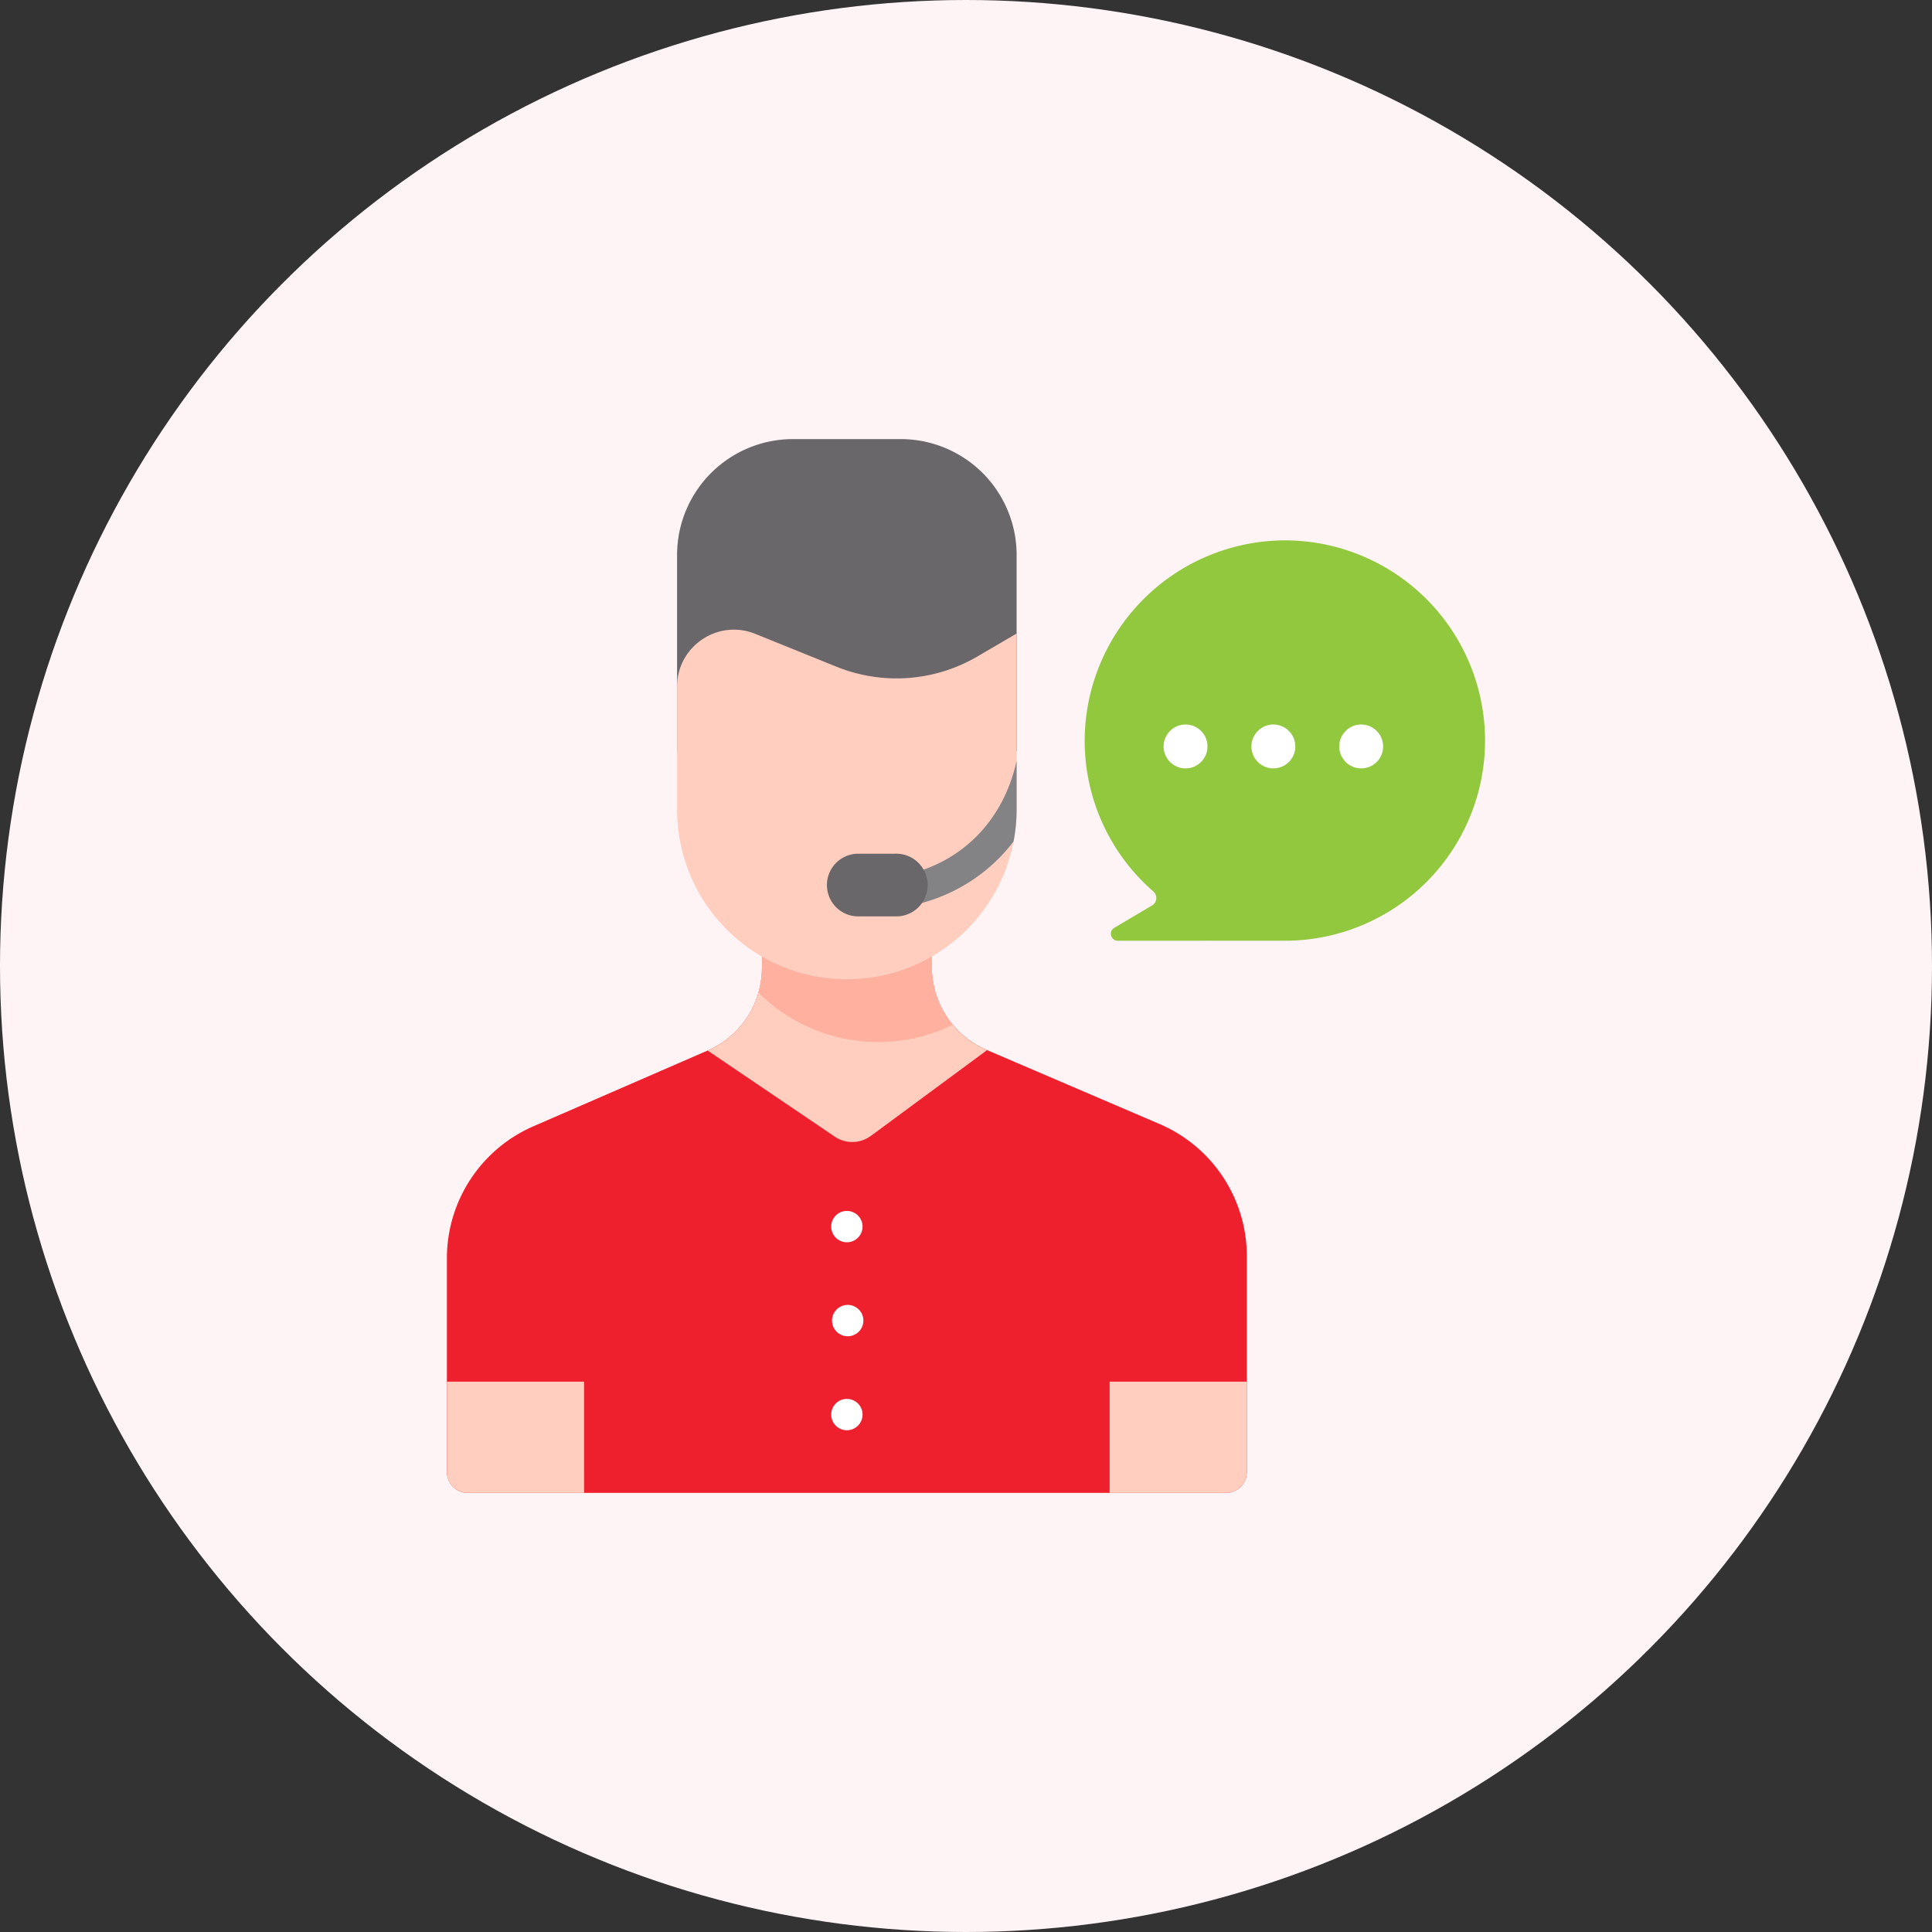 <svg width="44" height="44" fill="none" xmlns="http://www.w3.org/2000/svg"><rect width="100%" height="100%" fill="#333333" stroke="none"/><circle cx="22" cy="22" r="22" fill="#FFF4F5"/><g clip-path="url(#clip0)"><path d="M27.92 34a.476.476 0 00.476-.476v-4.912a3.278 3.278 0 00-1.95-2.997l-3.978-1.705a2.057 2.057 0 01-1.247-1.891v-.36h-3.868v.38c0 .818-.486 1.56-1.237 1.886l-3.932 1.71a3.278 3.278 0 00-2.006 3.021v4.868c0 .263.213.476.475.476h17.268z" fill="#EE202E"/><path d="M19.833 25.87l2.635-1.945.006-.013-.006-.002a2.058 2.058 0 01-1.247-1.891v-.36h-3.869v.38c0 .818-.486 1.56-1.237 1.886l2.894 1.96c.25.17.58.164.824-.016z" fill="#FFCEBF"/><path d="M17.353 21.658v.38c0 .195-.028.385-.08.566a3.854 3.854 0 002.728 1.127 3.85 3.85 0 001.699-.393 2.056 2.056 0 01-.479-1.32v-.36h-3.868z" fill="#FFB09E"/><path d="M25.271 34v-2.533h3.124v2.058a.476.476 0 01-.475.476h-2.65zm-15.093-.475v-2.058h3.124V34h-2.649a.476.476 0 01-.475-.476z" fill="#FFCEBF"/><path d="M19.287 28.292a.357.357 0 100-.714.357.357 0 000 .714zm0 2.14a.357.357 0 100-.713.357.357 0 000 .713zm0 2.141a.357.357 0 100-.714.357.357 0 000 .714z" fill="#fff"/><path d="M23.152 17.105H15.42V12.64A2.64 2.64 0 0118.06 10h2.453a2.64 2.64 0 012.64 2.64v4.465z" fill="#69676A"/><path d="M23.152 14.429v4.008a3.866 3.866 0 11-7.732 0v-2.8c0-.919.93-1.546 1.782-1.201l1.849.748a3.647 3.647 0 003.21-.234l.891-.521z" fill="#FFCEBF"/><path d="M23.152 17.328c-.099.466-.382 1.322-1.178 1.958a3.233 3.233 0 01-1.172.592.357.357 0 10.188.688 3.943 3.943 0 001.43-.723c.265-.212.483-.444.663-.68.045-.235.07-.477.07-.726v-1.109z" fill="#838285"/><path d="M20.386 20.87h-.866a.714.714 0 010-1.427h.866a.714.714 0 110 1.427z" fill="#69676A"/><path d="M33.821 16.866a4.56 4.56 0 00-4.626-4.559 4.573 4.573 0 00-4.492 4.53 4.548 4.548 0 001.563 3.465.198.198 0 01-.03.32l-.858.508c-.14.082-.08.295.08.295l3.89-.001a4.559 4.559 0 004.473-4.558z" fill="#92C83E"/><circle r=".5" transform="matrix(1 0 0 -1 27 17)" fill="#fff"/><circle r=".5" transform="matrix(1 0 0 -1 29 17)" fill="#fff"/><circle r=".5" transform="matrix(1 0 0 -1 31 17)" fill="#fff"/></g><defs><clipPath id="clip0"><path fill="#fff" transform="translate(10 10)" d="M0 0h24v24H0z"/></clipPath></defs></svg>